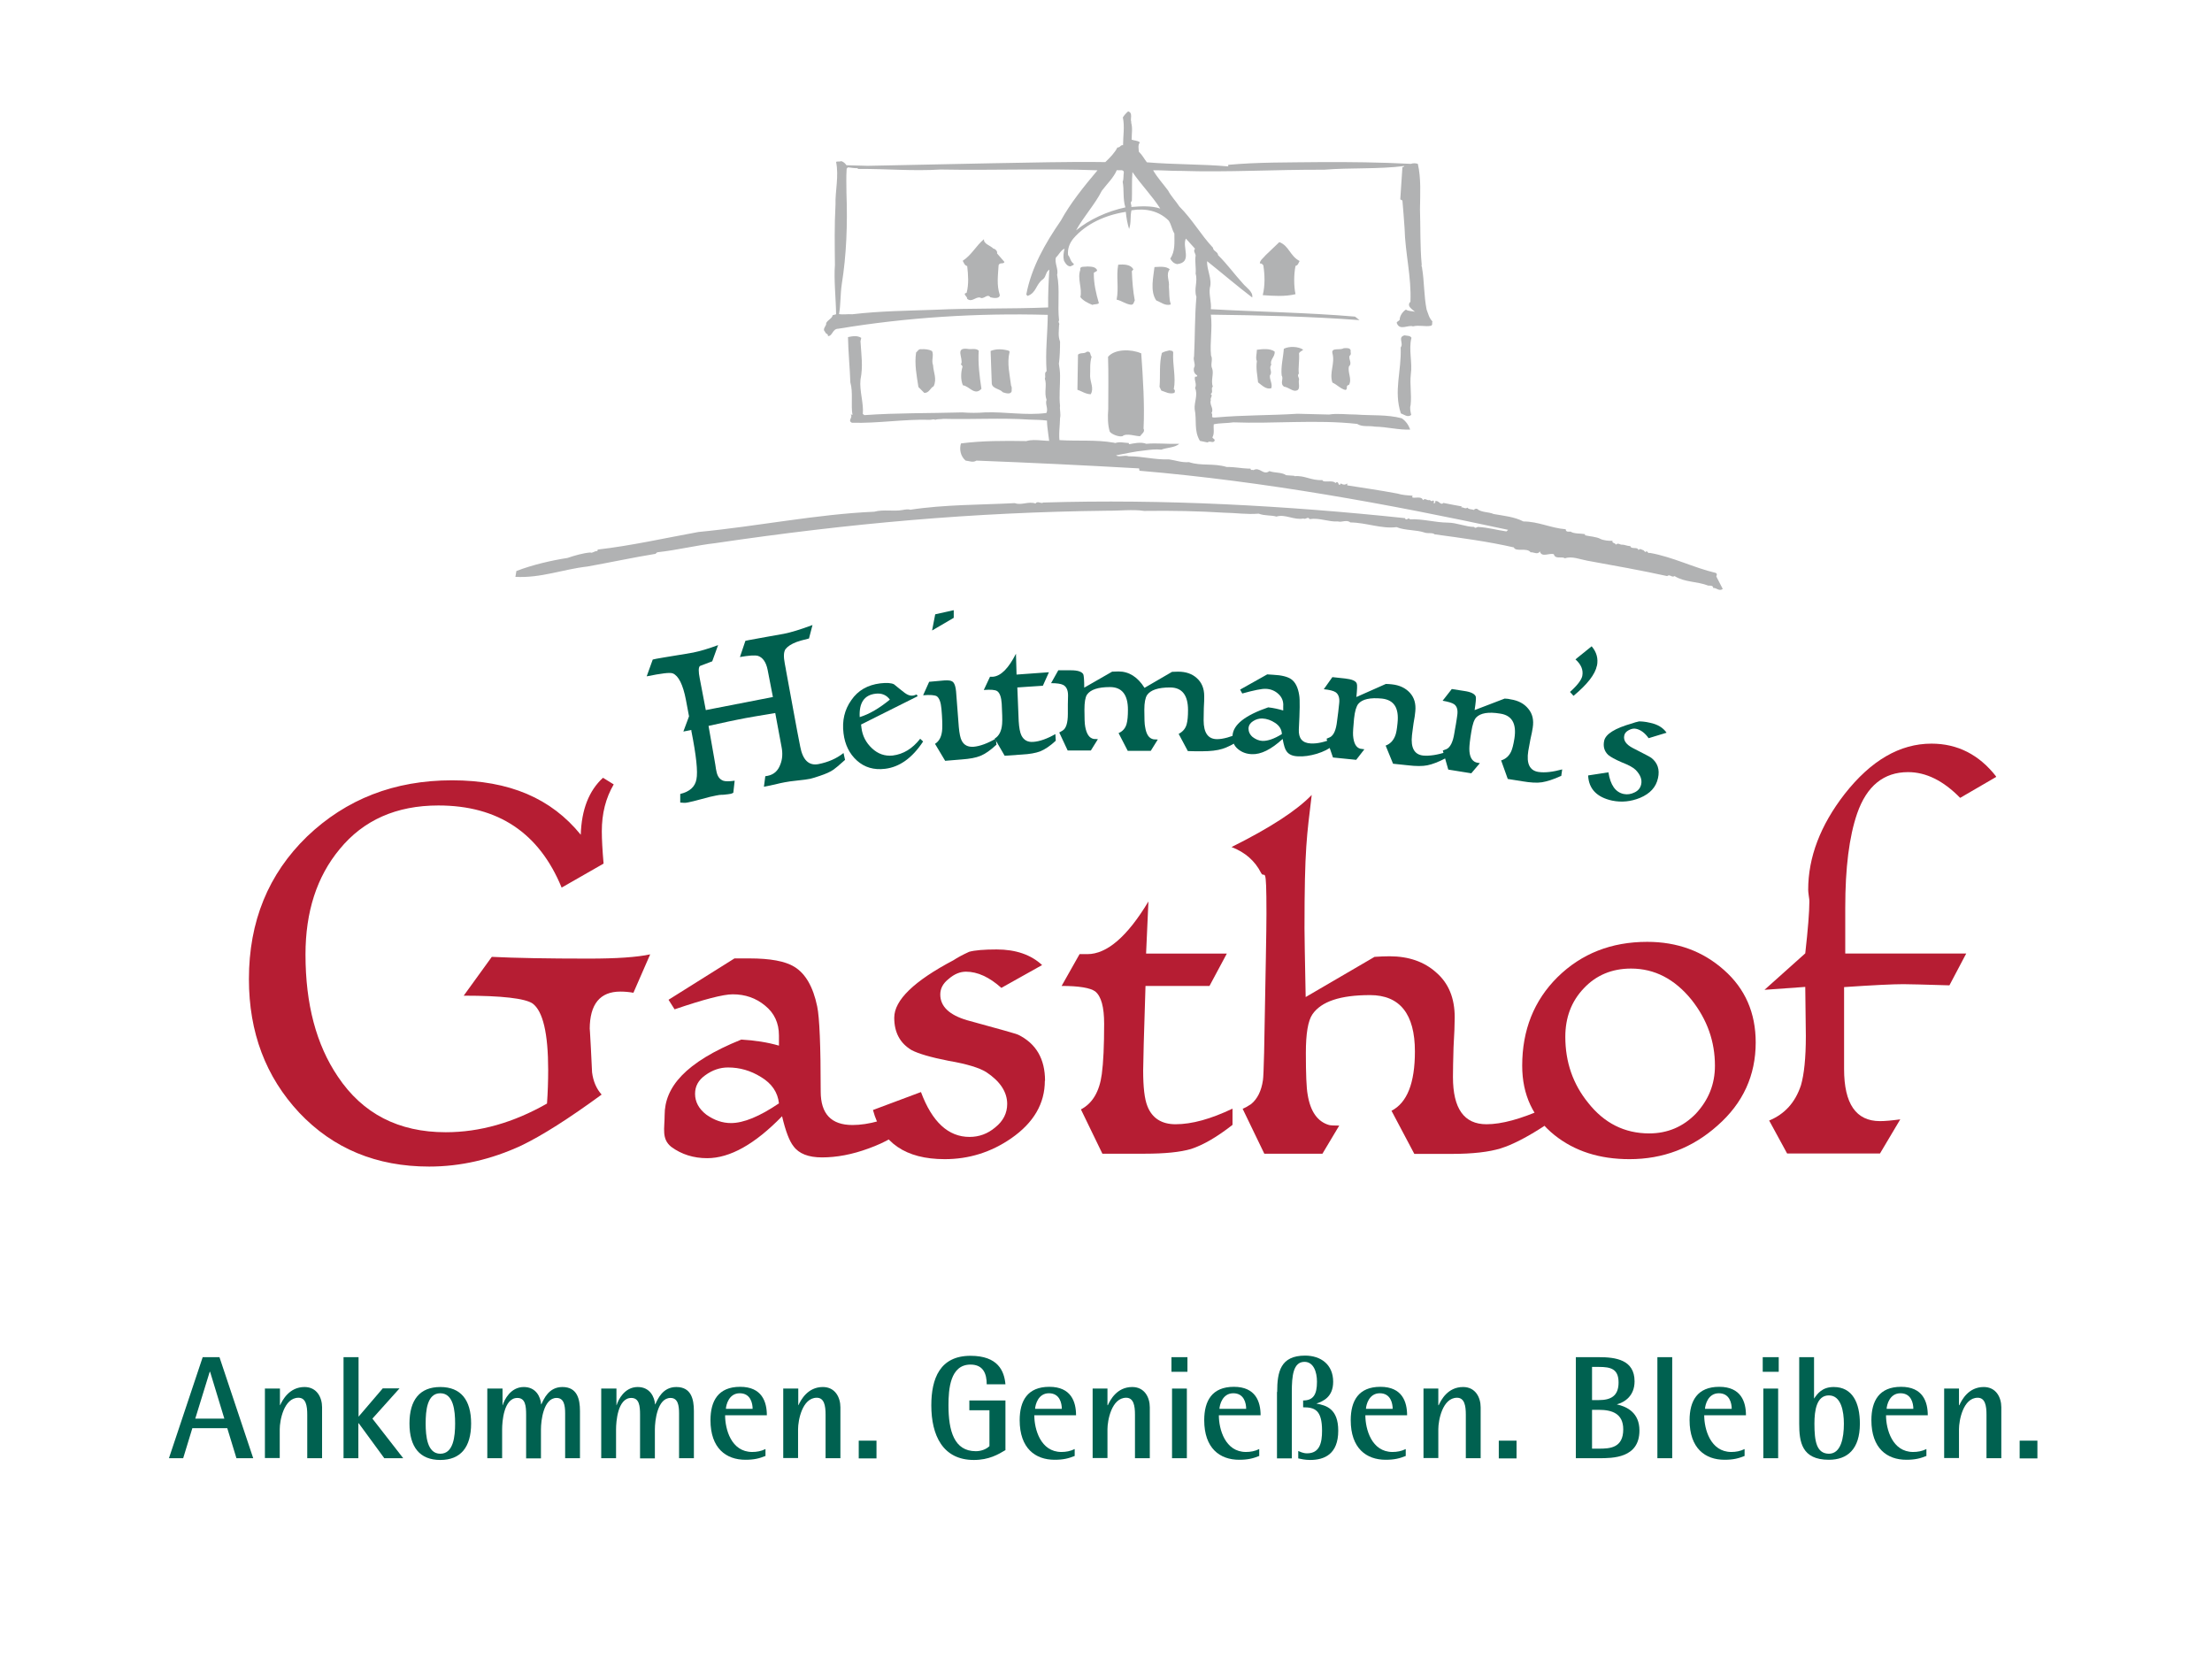 <?xml version="1.0" encoding="UTF-8"?><svg id="a" xmlns="http://www.w3.org/2000/svg" width="113.39" height="85.04" xmlns:xlink="http://www.w3.org/1999/xlink" viewBox="0 0 113.39 85.04"><defs><clipPath id="b"><rect x="12.76" y="5.7" width="89.56" height="54.67" style="fill:none;"/></clipPath></defs><path d="M10.39,69.57h.86l1.73,5.18h-.86l-.47-1.54h-1.79l-.47,1.54h-.73l1.73-5.18ZM10.02,72.72h1.48l-.73-2.4h-.02l-.74,2.4Z" style="fill:#006150;"/><path d="M13.59,71.18h.76v.85h.01c.12-.26.47-.93,1.25-.93.63,0,.9.53.9,1.04v2.61h-.76v-2.24c0-.45-.07-.86-.45-.86-.75,0-.96,1.17-.96,1.61v1.48h-.76v-3.57Z" style="fill:#006150;"/><path d="M17.62,69.57h.76v3.05l1.24-1.45h.86l-1.39,1.55,1.58,2.03h-.97l-1.31-1.79h-.02v1.79h-.76v-5.18Z" style="fill:#006150;"/><path d="M20.99,72.97c0-1.21.53-1.87,1.58-1.87s1.58.66,1.58,1.87-.53,1.87-1.58,1.87-1.58-.66-1.58-1.87ZM22.57,74.52c.68,0,.76-.9.76-1.55s-.08-1.55-.76-1.55-.75.9-.75,1.55.08,1.55.75,1.55Z" style="fill:#006150;"/><path d="M25,71.18h.76v.85h.01c.08-.27.4-.93,1.08-.93.63,0,.86.51.89.89h.01c.13-.28.38-.89,1.08-.89.76,0,.9.62.9,1.23v2.42h-.76v-2.3c0-.41-.06-.79-.44-.79-.67,0-.8,1.17-.8,1.61v1.49h-.76v-2.24c0-.45-.04-.86-.45-.86-.7,0-.78,1.23-.78,1.61v1.48h-.76v-3.57Z" style="fill:#006150;"/><path d="M30.84,71.18h.76v.85h.01c.08-.27.4-.93,1.08-.93.63,0,.86.51.89.89h.01c.13-.28.38-.89,1.08-.89.76,0,.9.62.9,1.23v2.42h-.76v-2.3c0-.41-.06-.79-.44-.79-.67,0-.8,1.17-.8,1.61v1.49h-.76v-2.24c0-.45-.04-.86-.45-.86-.7,0-.78,1.23-.78,1.61v1.48h-.76v-3.57Z" style="fill:#006150;"/><path d="M39.25,74.63c-.32.13-.59.2-1.04.2-.99,0-1.79-.59-1.79-2.03,0-.99.4-1.71,1.52-1.71s1.37.77,1.37,1.46h-2.14c0,.71.31,1.88,1.39,1.88.23,0,.46-.04.68-.15v.35ZM38.58,72.22c0-.28-.1-.8-.66-.8s-.7.6-.71.8h1.37Z" style="fill:#006150;"/><path d="M40.16,71.18h.76v.85h.01c.12-.26.47-.93,1.25-.93.63,0,.9.53.9,1.04v2.61h-.76v-2.24c0-.45-.07-.86-.45-.86-.75,0-.96,1.17-.96,1.61v1.48h-.76v-3.57Z" style="fill:#006150;"/><path d="M44.02,73.85h.91v.91h-.91v-.91Z" style="fill:#006150;"/><path d="M51.53,74.34c-.35.21-.83.5-1.61.5-1.59,0-2.18-1.26-2.18-2.8,0-1.37.44-2.54,2.01-2.54,1.41,0,1.73.78,1.79,1.46h-.96c0-.53-.17-1.01-.83-1.01-1.05,0-1.13,1.27-1.13,2.09,0,1.31.29,2.35,1.4,2.35.29,0,.55-.11.7-.26v-1.84h-1.03v-.5h1.85v2.55Z" style="fill:#006150;"/><path d="M55.1,74.63c-.32.13-.59.2-1.04.2-.99,0-1.79-.59-1.79-2.03,0-.99.4-1.71,1.52-1.71s1.37.77,1.37,1.46h-2.14c0,.71.32,1.88,1.39,1.88.23,0,.46-.04.68-.15v.35ZM54.43,72.22c0-.28-.1-.8-.66-.8s-.7.6-.71.8h1.37Z" style="fill:#006150;"/><path d="M56.01,71.18h.76v.85h.02c.12-.26.46-.93,1.25-.93.63,0,.9.53.9,1.04v2.61h-.76v-2.24c0-.45-.07-.86-.45-.86-.75,0-.96,1.17-.96,1.61v1.48h-.76v-3.57Z" style="fill:#006150;"/><path d="M60.05,69.57h.82v.75h-.82v-.75ZM60.08,71.18h.76v3.57h-.76v-3.57Z" style="fill:#006150;"/><path d="M64.56,74.63c-.32.13-.59.2-1.04.2-.99,0-1.79-.59-1.79-2.03,0-.99.4-1.71,1.52-1.71s1.37.77,1.37,1.46h-2.14c0,.71.32,1.88,1.39,1.88.23,0,.46-.04.68-.15v.35ZM63.88,72.22c0-.28-.1-.8-.66-.8s-.7.6-.71.8h1.37Z" style="fill:#006150;"/><path d="M65.47,71.35c0-1.03.17-1.86,1.43-1.86.81,0,1.44.46,1.44,1.34,0,.78-.51,1-.86,1.12h0c.5.09,1.12.26,1.12,1.39,0,1.21-.72,1.5-1.44,1.5-.27,0-.47-.05-.61-.08v-.38c.08.03.24.12.45.12.65,0,.77-.54.77-1.16,0-1.07-.38-1.2-.97-1.2v-.35c.52,0,.71-.3.71-.96,0-.53-.19-1.02-.64-1.02-.58,0-.65.72-.65,1.55v3.4h-.76v-3.4Z" style="fill:#006150;"/><path d="M72.07,74.63c-.32.13-.59.2-1.04.2-.99,0-1.79-.59-1.79-2.03,0-.99.4-1.71,1.52-1.71s1.37.77,1.37,1.46h-2.14c0,.71.32,1.88,1.39,1.88.23,0,.46-.04.68-.15v.35ZM71.39,72.22c0-.28-.1-.8-.66-.8s-.7.6-.71.8h1.37Z" style="fill:#006150;"/><path d="M72.97,71.18h.76v.85h.02c.12-.26.46-.93,1.25-.93.63,0,.9.53.9,1.04v2.61h-.76v-2.24c0-.45-.07-.86-.45-.86-.75,0-.96,1.17-.96,1.61v1.48h-.76v-3.57Z" style="fill:#006150;"/><path d="M76.83,73.85h.91v.91h-.91v-.91Z" style="fill:#006150;"/><path d="M80.78,69.57h1.18c.86,0,1.83.13,1.83,1.24,0,.74-.5,1.07-.91,1.18h0c.54.12,1.16.44,1.16,1.34,0,1.42-1.37,1.42-2.08,1.42h-1.18v-5.18ZM81.61,71.77h.35c.6,0,1.01-.2,1.01-.9s-.4-.8-1.01-.8h-.35v1.7ZM81.61,74.26h.35c.56,0,1.25-.03,1.25-.99,0-.82-.59-1-1.25-1h-.35v1.99Z" style="fill:#006150;"/><path d="M84.96,69.57h.76v5.18h-.76v-5.18Z" style="fill:#006150;"/><path d="M89.44,74.63c-.32.13-.59.2-1.04.2-.99,0-1.79-.59-1.79-2.03,0-.99.4-1.71,1.52-1.71s1.37.77,1.37,1.46h-2.14c0,.71.32,1.88,1.39,1.88.23,0,.46-.04.68-.15v.35ZM88.77,72.22c0-.28-.1-.8-.66-.8s-.7.6-.71.8h1.37Z" style="fill:#006150;"/><path d="M90.36,69.57h.82v.75h-.82v-.75ZM90.39,71.18h.76v3.57h-.76v-3.57Z" style="fill:#006150;"/><path d="M92.98,71.68h.02c.16-.23.4-.58,1-.58.96,0,1.34.81,1.34,1.88,0,1.32-.65,1.85-1.59,1.85-1.4,0-1.52-.93-1.52-1.85v-3.41h.76v2.1ZM93.75,74.52c.62,0,.77-.81.77-1.54,0-.63-.14-1.45-.77-1.45s-.74.77-.74,1.45c0,.91.11,1.53.74,1.54Z" style="fill:#006150;"/><path d="M98.76,74.63c-.32.13-.59.2-1.04.2-.99,0-1.79-.59-1.79-2.03,0-.99.4-1.71,1.52-1.71s1.37.77,1.37,1.46h-2.14c0,.71.32,1.88,1.39,1.88.23,0,.46-.04.68-.15v.35ZM98.08,72.22c0-.28-.1-.8-.66-.8s-.7.6-.71.8h1.37Z" style="fill:#006150;"/><path d="M99.66,71.18h.76v.85h.02c.12-.26.46-.93,1.25-.93.63,0,.9.53.9,1.04v2.61h-.76v-2.24c0-.45-.07-.86-.45-.86-.75,0-.96,1.17-.96,1.61v1.48h-.76v-3.57Z" style="fill:#006150;"/><path d="M103.53,73.85h.91v.91h-.91v-.91Z" style="fill:#006150;"/><g style="clip-path:url(#b);"><path d="M33.33,48.92l-.86,1.97c-.22-.04-.45-.06-.67-.06-1.04,0-1.57.64-1.57,1.93,0-.1.02.23.06.98.04.82.06,1.23.06,1.23.06.47.23.85.49,1.14-1.68,1.23-3.05,2.1-4.11,2.61-1.55.72-3.13,1.08-4.73,1.08-2.7,0-4.92-.92-6.66-2.76-1.72-1.84-2.58-4.12-2.58-6.85,0-2.95.99-5.38,2.98-7.31,2.01-1.92,4.48-2.88,7.43-2.88s5.09.93,6.6,2.79c.04-1.29.42-2.26,1.14-2.92l.55.34c-.41.7-.61,1.49-.61,2.4,0,.41.03.96.09,1.66l-2.15,1.23c-1.15-2.8-3.25-4.21-6.32-4.21-2.15,0-3.84.75-5.06,2.24-1.17,1.41-1.75,3.21-1.75,5.4,0,2.54.55,4.62,1.66,6.26,1.27,1.9,3.11,2.85,5.53,2.85,1.74,0,3.47-.49,5.19-1.47.04-.57.06-1.14.06-1.72,0-1.88-.27-3.02-.8-3.41-.39-.26-1.56-.4-3.53-.4l1.44-1.99c1.21.06,2.86.09,4.97.09,1.41,0,2.47-.07,3.16-.22" style="fill:#b61d33;"/><path d="M39.93,56.56c-.06-.57-.37-1.02-.92-1.35-.53-.33-1.09-.49-1.69-.49-.41,0-.8.13-1.17.4-.35.25-.52.56-.52.95,0,.41.19.77.58,1.07.41.29.83.43,1.26.43.65,0,1.47-.34,2.46-1.01M46.59,57.67c-.51.49-1.2.89-2.06,1.2-.84.31-1.64.46-2.39.46-.7,0-1.19-.19-1.47-.58-.2-.25-.4-.76-.58-1.53-1.39,1.43-2.67,2.15-3.84,2.15-.69,0-1.31-.19-1.84-.58-.51-.41-.34-.95-.34-1.63,0-1.41,1.03-2.7,3.93-3.87.7.04,1.34.14,1.93.31v-.52c0-.64-.24-1.15-.71-1.53-.47-.39-1.02-.58-1.66-.58-.49,0-1.48.26-2.98.77l-.31-.49,3.38-2.12h.77c1.06,0,1.83.14,2.3.43.57.35.96,1.02,1.17,2.03.12.57.18,2.03.18,4.36,0,1.15.54,1.72,1.63,1.72.82,0,1.78-.27,2.89-.8v.83Z" style="fill:#b61d33; fill-rule:evenodd;"/><path d="M53.56,55.4c0,1.17-.57,2.15-1.72,2.95-1.04.72-2.18,1.07-3.41,1.07-2.01,0-3.23-.84-3.68-2.52l2.46-.92c.57,1.53,1.4,2.3,2.49,2.3.49,0,.93-.16,1.32-.49.41-.33.61-.73.61-1.2,0-.61-.36-1.16-1.07-1.63-.35-.22-.99-.42-1.93-.58-.92-.18-1.56-.37-1.9-.55-.59-.35-.89-.9-.89-1.66,0-.9,1.01-1.88,3.04-2.95.18-.12.45-.27.8-.43.29-.08.76-.12,1.41-.12.98,0,1.76.27,2.33.8l-2.09,1.17c-.61-.55-1.22-.83-1.81-.83-.31,0-.6.12-.89.37-.29.23-.43.49-.43.8,0,.61.46,1.05,1.38,1.32,1.66.45,2.53.7,2.61.74.92.45,1.38,1.24,1.38,2.36" style="fill:#b61d33;"/><path d="M63.17,57.67c-.78.61-1.48,1.02-2.12,1.23-.55.16-1.34.24-2.36.24h-2.18l-1.1-2.27c.59-.31.95-.91,1.07-1.81.08-.59.12-1.45.12-2.58,0-.86-.15-1.41-.46-1.66-.25-.18-.82-.28-1.72-.28l.92-1.63h.4c1,0,2.05-.9,3.13-2.7l-.12,2.67h4.14l-.89,1.66h-3.28c-.08,2.48-.12,3.92-.12,4.33,0,.86.07,1.47.22,1.84.24.61.73.92,1.44.92.84,0,1.81-.27,2.92-.8v.83" style="fill:#b61d33;"/><path d="M79.19,57.7c-.9.59-1.66.98-2.27,1.17-.59.18-1.42.28-2.49.28h-1.93l-1.17-2.21c.8-.41,1.2-1.42,1.2-3.04,0-1.92-.77-2.89-2.3-2.89s-2.5.33-2.95.98c-.23.33-.34.99-.34,1.99,0,1.08.03,1.79.09,2.12.14.88.51,1.4,1.1,1.57.08.02.26.03.52.03l-.86,1.44h-2.98l-1.11-2.3c.1-.04.25-.12.43-.24.33-.27.53-.68.61-1.23.02-.12.04-.59.06-1.41.08-4.4.12-6.21.12-7.13,0-2.72-.09-1.72-.28-2.09-.31-.61-.81-1.05-1.51-1.32,1.97-.98,3.34-1.87,4.11-2.67-.25,2.11-.37,2.69-.37,6.85,0,.63.02,1.24.06,3.51l3.53-2.06c.29-.02.54-.03.77-.03.98,0,1.78.28,2.39.83.64.55.95,1.32.95,2.3,0,.35-.02.86-.06,1.53-.02.67-.03,1.19-.03,1.53,0,1.62.57,2.42,1.72,2.42.78,0,1.76-.27,2.95-.8v.86" style="fill:#b61d33;"/><path d="M87.91,54.63c0-1.25-.4-2.37-1.2-3.38-.86-1.06-1.89-1.6-3.1-1.6-.98,0-1.79.34-2.42,1.01-.64.67-.95,1.5-.95,2.49,0,1.29.39,2.42,1.17,3.38.82,1.04,1.86,1.57,3.13,1.57.94,0,1.74-.34,2.39-1.01.65-.7.98-1.51.98-2.46M90,53.43c0,1.7-.65,3.12-1.96,4.27-1.29,1.15-2.79,1.72-4.51,1.72-1.54,0-2.81-.41-3.84-1.23-1.1-.88-1.66-2.07-1.66-3.56,0-1.82.6-3.34,1.81-4.54,1.23-1.21,2.76-1.81,4.6-1.81,1.54,0,2.85.48,3.93,1.44,1.09.96,1.63,2.2,1.63,3.72" style="fill:#b61d33; fill-rule:evenodd;"/><path d="M102.32,39.83l-1.84,1.07c-.86-.88-1.75-1.32-2.67-1.32-1.25,0-2.12.71-2.61,2.12-.41,1.19-.61,2.79-.61,4.82v2.36h6.2l-.86,1.63c-1.31-.04-2.1-.06-2.36-.06-.55,0-1.56.05-3.04.15v4.2c0,1.78.61,2.67,1.84,2.67.25,0,.59-.03,1.04-.09l-1.04,1.75h-4.76l-.92-1.69c.8-.33,1.34-.93,1.63-1.81.16-.55.25-1.39.25-2.52,0-.27-.01-1.1-.03-2.52l-2.09.15,2.09-1.87c.14-1.25.21-2.13.21-2.64,0-.06,0-.16-.03-.31-.02-.14-.03-.25-.03-.31,0-1.66.62-3.3,1.87-4.91,1.35-1.72,2.83-2.58,4.45-2.58,1.33,0,2.44.56,3.32,1.69" style="fill:#b61d33;"/><path d="M43.31,38.96c-.3.27-.49.43-.58.49-.17.12-.4.22-.7.32-.22.08-.38.12-.49.15-.14.03-.36.06-.66.09-.29.03-.5.06-.65.09-.12.02-.3.06-.54.12-.24.05-.42.09-.53.11l.07-.54.12-.02c.31-.06.53-.25.65-.58.11-.27.13-.58.06-.92l-.32-1.72c-.83.14-1.45.24-1.88.33-.12.02-.63.13-1.54.33l.29,1.65c.01.07.03.19.06.35.02.15.04.27.06.35.05.24.16.39.34.46.11.04.31.04.59,0l-.07.62s-.08.04-.12.05c-.08.02-.21.03-.38.05-.17,0-.3.02-.38.04-.17.03-.42.09-.74.18-.33.09-.57.15-.74.18-.09.02-.21.02-.36,0v-.44c.49-.12.76-.37.83-.75.08-.39-.01-1.22-.26-2.48v-.05s-.41.08-.41.08l.29-.78-.16-.85c-.15-.78-.38-1.23-.67-1.35-.15-.06-.59,0-1.34.15l.31-.86.18-.04c.21-.04.53-.09.95-.16.42-.07.74-.12.95-.16.34-.07.76-.19,1.27-.38l-.3.83c-.21.08-.42.16-.63.24-.08.07-.08.29-.01.64l.31,1.62,3.44-.67-.27-1.39c-.08-.4-.25-.64-.5-.72-.16-.04-.46-.02-.92.06l.28-.83.19-.04c.2-.04.5-.09.88-.16.4-.07.69-.12.9-.16.36-.07.85-.22,1.47-.45l-.18.69c-.33.08-.54.14-.64.18-.26.1-.45.22-.56.36-.1.14-.11.39-.04.75,0,.03.02.08.03.16.01.07.03.13.03.17.08.43.2,1.09.36,1.96.16.87.28,1.52.37,1.96.13.69.44.99.93.9.51-.1.94-.29,1.29-.57l.08.36" style="fill:#005f4e;"/><path d="M45.62,35.87c-.17-.24-.42-.35-.74-.31-.58.07-.85.47-.81,1.2.49-.15,1-.45,1.55-.9M47.32,38.01c-.56.85-1.21,1.31-1.95,1.4-.57.07-1.05-.07-1.44-.42-.39-.35-.62-.82-.69-1.4-.08-.64.05-1.21.4-1.7.34-.5.84-.78,1.48-.86.34-.04.58-.02.71.05.18.15.37.3.55.44.15.11.28.15.39.14.06,0,.14-.03.22-.06l.05.09-2.9,1.45.02.17c.05.41.23.76.54,1.05.31.29.66.41,1.06.37.55-.07,1.01-.35,1.41-.86l.15.14Z" style="fill:#005f4e; fill-rule:evenodd;"/><path d="M51.06,38.19c-.29.27-.56.46-.81.56-.22.09-.53.15-.95.18l-.85.07-.52-.87c.23-.14.35-.4.37-.76.01-.25,0-.59-.04-1.03-.03-.34-.11-.56-.24-.65-.11-.06-.34-.08-.7-.05l.31-.69.77-.07c.24-.02.39.01.47.1.07.08.12.24.14.47.02.21.04.51.07.91.03.4.05.7.07.91.03.33.08.57.15.7.12.23.32.33.61.31.33-.03.71-.17,1.14-.42l.03.33M48.89,31.29v.38s-1.11.65-1.11.65l.16-.83.94-.21Z" style="fill:#005f4e; fill-rule:evenodd;"/><path d="M54.12,37.97c-.29.27-.56.45-.81.55-.22.08-.53.14-.94.16l-.87.06-.51-.88c.23-.14.35-.39.38-.75.02-.24,0-.58-.02-1.03-.02-.34-.1-.56-.23-.65-.1-.07-.33-.09-.69-.06l.32-.68h.16c.4-.04.79-.43,1.17-1.18l.03,1.07,1.66-.12-.31.69-1.31.09c.04.99.06,1.57.07,1.73.02.34.07.59.14.73.12.24.32.35.6.33.33-.02.72-.16,1.14-.4l.02.33" style="fill:#005f4e;"/><path d="M63.57,37.92c-.34.23-.65.39-.92.47-.26.08-.6.12-1.01.12h-.38c-.17,0-.3-.01-.37-.01l-.47-.88c.21-.11.35-.27.41-.49.05-.18.07-.42.07-.73,0-.77-.31-1.16-.92-1.16s-1,.13-1.18.39c-.09.14-.14.39-.14.75,0,.45.01.75.04.88.06.39.2.6.44.64.05,0,.12.01.21.01l-.36.58h-1.18l-.47-.91c.21-.09.35-.25.41-.47.05-.18.07-.42.07-.73,0-.77-.31-1.16-.92-1.16s-1,.13-1.18.39c-.09.14-.13.4-.13.77,0,.43.01.72.04.87.07.38.21.59.44.63.05,0,.12.01.21.01l-.36.58h-1.19l-.43-.92.17-.1c.18-.11.27-.39.27-.86v-.47c0-.21.01-.36.01-.47,0-.27-.08-.45-.25-.54-.12-.06-.32-.09-.62-.09l.37-.66h.65c.35,0,.55.07.63.2.03.07.05.3.05.69l1.43-.82c.12,0,.23-.01.33-.01.53,0,.98.28,1.33.84l1.41-.82c.12,0,.23-.01.31-.01.4,0,.72.11.96.33.25.22.38.53.38.92,0,.14,0,.34-.02.62,0,.27-.01.48-.01.62,0,.65.23.97.69.97.3,0,.7-.11,1.18-.32v.35" style="fill:#005f4e; fill-rule:evenodd;"/><path d="M65.71,37.62c-.01-.23-.13-.42-.34-.56-.21-.14-.43-.22-.67-.23-.16,0-.32.04-.47.14-.14.09-.22.21-.23.37,0,.16.06.31.21.44.16.12.32.19.5.2.26.01.6-.1,1-.35M68.35,38.2c-.21.19-.5.33-.85.44-.34.1-.67.15-.97.13-.28-.01-.47-.1-.58-.26-.08-.1-.14-.31-.2-.63-.59.54-1.11.8-1.58.78-.28-.01-.52-.1-.72-.27-.2-.17-.29-.4-.27-.67.03-.57.64-1.05,1.83-1.46.28.03.53.09.77.16v-.21c.02-.25-.06-.46-.24-.63-.18-.17-.4-.26-.65-.27-.2-.01-.6.07-1.21.24l-.11-.2,1.39-.78.31.02c.43.02.73.1.91.22.22.15.36.43.42.83.04.23.03.81-.02,1.75-.02.46.18.7.61.72.33.02.72-.07,1.17-.26l-.02.33Z" style="fill:#005f4e; fill-rule:evenodd;"/><path d="M74.12,38.86c-.38.2-.7.32-.95.37-.24.05-.58.05-1,0l-.76-.08-.38-.93c.22-.08.38-.24.48-.48.06-.13.1-.36.13-.68.08-.77-.18-1.18-.8-1.25-.6-.06-1.01.03-1.21.27-.1.12-.18.37-.22.76-.04.42-.06.71-.05.86.03.39.15.62.37.68.05.01.12.02.21.03l-.42.54-1.19-.12-.33-.96s.1-.05.18-.08c.19-.1.31-.37.36-.83.01-.11.03-.26.06-.46.02-.2.04-.36.05-.46.03-.27-.04-.46-.19-.56-.11-.07-.31-.12-.6-.15l.44-.62.65.07c.35.04.55.12.6.26.03.07.02.3-.02.69l1.51-.67c.11,0,.22.01.31.02.39.04.7.19.92.43.23.25.32.57.28.96-.01.14-.04.34-.09.61-.04.27-.06.47-.08.61-.07.64.12.99.57,1.04.33.03.74-.03,1.21-.19l-.04.34" style="fill:#005f4e;"/><path d="M80.01,39.78c-.39.18-.72.28-.97.32-.25.04-.58.02-1-.05l-.75-.12-.34-.95c.23-.07.4-.22.51-.45.06-.13.12-.35.17-.67.12-.76-.12-1.19-.73-1.28-.6-.1-1.01-.03-1.23.2-.11.12-.19.36-.25.74-.07.42-.1.71-.1.86,0,.39.12.62.34.7.05.01.11.03.2.04l-.44.52-1.18-.19-.28-.98s.11-.04.19-.07c.19-.09.33-.36.4-.81.02-.1.04-.26.08-.46.03-.2.06-.36.07-.46.04-.27-.01-.46-.16-.57-.1-.07-.3-.13-.59-.18l.47-.6.64.1c.35.05.54.15.59.29.02.07,0,.3-.06.69l1.54-.59c.12,0,.22.02.31.04.39.06.69.22.9.48.22.26.29.58.23.97-.02.14-.06.34-.12.6-.05.27-.09.47-.11.6-.1.64.07,1,.52,1.07.33.05.74,0,1.22-.13l-.05.34" style="fill:#005f4e;"/><path d="M81.86,34.12c-.09.45-.49.96-1.2,1.55l-.18-.2c.38-.34.59-.62.63-.82.06-.31-.06-.59-.35-.85l.83-.67c.25.29.35.63.27,1.01" style="fill:#005f4e;"/><path d="M84.99,39.89c-.1.46-.4.79-.92,1.01-.47.19-.94.24-1.43.14-.78-.17-1.2-.6-1.23-1.29l1.04-.16c.1.65.36,1.02.78,1.11.19.04.38.01.56-.08.19-.09.3-.23.34-.42.05-.24-.04-.48-.28-.73-.12-.12-.35-.25-.71-.39-.35-.15-.58-.28-.7-.38-.2-.19-.27-.43-.21-.72.07-.35.55-.65,1.44-.9.08-.03.2-.07.35-.1.12,0,.31.01.56.07.39.08.67.25.85.51l-.92.28c-.19-.27-.41-.43-.64-.48-.12-.03-.25,0-.38.07-.13.07-.21.16-.23.28-.05.24.09.45.43.63.61.31.93.48.96.51.32.25.44.6.34,1.04" style="fill:#005f4e;"/><polygon points="22.45 66.86 21.87 67.32 21.6 66.81 22.18 66.37 22.45 66.86" style="fill:#005f4e;"/><polygon points="23.75 66.86 23.17 67.32 22.9 66.81 23.47 66.37 23.75 66.86" style="fill:#005f4e;"/><polygon points="25.04 66.86 24.46 67.32 24.19 66.81 24.77 66.37 25.04 66.86" style="fill:#005f4e;"/><path d="M30.8,64.88c-.05.06-.1.14-.17.24-.26.39-.45.71-.56.96-.14.32-.25.68-.31,1.07l-.43.19c-.27-.77-.52-1.36-.74-1.79-.33.47-.53,1-.61,1.6l-.44.19c-.12-.46-.31-.97-.58-1.53-.17-.36-.36-.54-.57-.54-.05,0-.1,0-.15,0l.19-.36c.07,0,.14,0,.19,0,.25,0,.45.09.6.26.1.11.21.31.33.59.04.08.12.3.26.65.15-.33.35-.68.59-1.05-.07-.09-.18-.13-.33-.11l.13-.36c.07,0,.13,0,.18,0,.22,0,.42.1.59.29.13.15.32.56.58,1.24.16-.42.5-.98,1.02-1.69l.2.14" style="fill:#005f4e;"/><path d="M33.25,66.23c0-.28-.09-.54-.27-.77-.2-.24-.43-.36-.7-.36-.22,0-.41.08-.55.23-.14.15-.22.34-.22.57,0,.29.09.55.26.77.19.24.42.36.71.36.21,0,.4-.08.54-.23.15-.16.22-.34.22-.56M33.73,65.95c0,.39-.15.71-.45.97-.29.26-.64.39-1.03.39-.35,0-.64-.09-.87-.28-.25-.2-.38-.47-.38-.81,0-.41.14-.76.41-1.03.28-.27.63-.41,1.04-.41.35,0,.65.11.89.33.25.22.37.5.37.84" style="fill:#005f4e; fill-rule:evenodd;"/><path d="M37.73,66.92c-.2.14-.38.22-.52.26-.14.04-.32.06-.57.06h-.44l-.26-.5c.18-.09.27-.32.27-.69,0-.44-.17-.66-.52-.66s-.57.07-.67.22c-.05.07-.08.23-.08.45,0,.25,0,.41.02.48.03.2.12.32.25.36.02,0,.06,0,.12,0l-.19.33h-.68l-.25-.52s.06-.03.1-.06c.08-.06.12-.15.14-.28,0-.03,0-.14.01-.32.02-1,.03-1.6.03-1.81,0-.62-.02-.97-.06-1.05-.07-.14-.18-.24-.34-.3.45-.22.76-.43.93-.61-.06.48-.08,1.19-.08,2.13,0,.14,0,.47.01.99l.8-.47c.06,0,.12,0,.17,0,.22,0,.4.06.54.19.14.12.22.3.22.52,0,.08,0,.19-.01.35,0,.15,0,.27,0,.35,0,.37.13.55.39.55.18,0,.4-.06.67-.18v.19" style="fill:#005f4e; fill-rule:evenodd;"/><path d="M39.44,66.73v.19c-.19.14-.36.24-.51.29-.12.03-.32.05-.58.05h-.43l-.27-.5c.12-.05.2-.14.24-.29.05-.15.07-.38.07-.68v-.82c0-.36,0-.63,0-.82,0-.32,0-.53-.01-.64-.03-.31-.16-.51-.39-.6.44-.22.75-.42.93-.61-.05.41-.07,1.21-.08,2.38,0,.14,0,.4-.01.77,0,.33,0,.59,0,.78,0,.44.13.66.4.66.18,0,.4-.06.67-.18" style="fill:#005f4e; fill-rule:evenodd;"/><path d="M41.96,62.87l-.42.24c-.2-.2-.4-.3-.61-.3-.28,0-.48.16-.59.48-.09.27-.14.63-.14,1.09v.54h1.41l-.19.37c-.3,0-.48-.01-.54-.01-.12,0-.35.01-.69.03v.95c0,.4.14.61.42.61.06,0,.13,0,.24-.02l-.24.4h-1.08l-.21-.38c.18-.07.3-.21.37-.41.04-.12.06-.32.06-.57,0-.06,0-.25,0-.57l-.47.03.47-.43c.03-.28.05-.48.05-.6,0-.01,0-.04,0-.07,0-.03,0-.06,0-.07,0-.38.14-.75.42-1.12.31-.39.64-.58,1.01-.58.3,0,.55.13.75.38" style="fill:#005f4e;"/><path d="M45.22,66.92c-.19.14-.35.23-.48.27-.13.04-.31.06-.54.06h-.49l-.17-.37c-.29.16-.47.26-.54.29-.15.06-.35.08-.61.08h-.43l-.25-.52c.13-.07.22-.21.24-.41.02-.13.03-.33.03-.58,0-.2-.03-.32-.1-.37-.07-.05-.2-.08-.4-.08l.21-.38h.44c.15,0,.24.04.28.11.02.05.03.16.03.31,0,.11,0,.27,0,.48,0,.21,0,.37,0,.48,0,.19.02.32.05.4.06.13.17.2.33.2.13,0,.28-.03.45-.09.19-.07.32-.15.38-.25.06-.1.1-.34.1-.73,0-.24-.03-.39-.08-.45-.05-.06-.19-.1-.41-.1l.21-.38h.44c.14,0,.24.04.28.11.02.05.03.16.03.31,0,.11,0,.27,0,.48,0,.21,0,.37,0,.48,0,.19.02.32.05.4.06.13.17.2.33.2.17,0,.39-.06.66-.18v.19M42.87,62.91l-.02.22-.65.31.13-.47.54-.07ZM43.93,62.91l-.02.22-.65.31.13-.47.54-.07Z" style="fill:#005f4e; fill-rule:evenodd;"/><path d="M48.58,66.92c-.2.14-.38.22-.52.26-.14.04-.32.06-.57.06h-.44l-.26-.5c.18-.09.27-.32.27-.69,0-.44-.17-.66-.52-.66s-.57.07-.67.22c-.05.07-.08.23-.08.45,0,.25,0,.41.02.48.03.2.12.32.25.36.02,0,.06,0,.12,0l-.19.33h-.68l-.25-.52s.06-.03.1-.06c.08-.06.12-.15.14-.28,0-.03,0-.14.01-.32.02-1,.03-1.6.03-1.81,0-.62-.02-.97-.06-1.05-.07-.14-.18-.24-.34-.3.45-.22.76-.43.93-.61-.06.48-.08,1.19-.08,2.13,0,.14,0,.47.01.99l.8-.47c.06,0,.12,0,.17,0,.22,0,.4.06.54.19.14.12.22.3.22.52,0,.08,0,.19-.01.35,0,.15,0,.27,0,.35,0,.37.13.55.39.55.18,0,.4-.06.67-.18v.19" style="fill:#005f4e; fill-rule:evenodd;"/><path d="M50.3,66.73v.19c-.19.14-.36.24-.51.29-.12.03-.32.05-.58.05h-.43l-.27-.5c.12-.05.19-.14.24-.29.05-.15.07-.38.07-.68v-.82c0-.36,0-.63,0-.82,0-.32,0-.53-.01-.64-.03-.31-.16-.51-.39-.6.44-.22.75-.42.93-.61-.05.41-.07,1.21-.08,2.38,0,.14,0,.4-.01.77,0,.33,0,.59,0,.78,0,.44.13.66.4.66.18,0,.4-.06.67-.18" style="fill:#005f4e; fill-rule:evenodd;"/><path d="M51.63,65.31c-.08-.15-.21-.22-.4-.22-.33,0-.51.21-.54.62.28-.05.6-.18.93-.4M52.44,66.64c-.37.44-.77.66-1.19.66-.32,0-.59-.11-.78-.33-.19-.22-.29-.5-.29-.84,0-.37.11-.68.34-.93.23-.26.53-.38.89-.38.19,0,.33.03.4.08.09.1.19.19.28.28.08.07.15.11.21.11.04,0,.08,0,.12-.02l.02.06-1.73.61v.1c0,.23.08.44.23.63.15.18.34.28.57.28.31,0,.59-.13.85-.38l.08.09Z" style="fill:#005f4e; fill-rule:evenodd;"/><path d="M56.34,66.92c-.2.14-.38.22-.52.26-.14.04-.32.06-.57.06h-.43l-.27-.5c.12-.06.2-.16.24-.3.02-.08.03-.21.03-.39,0-.44-.17-.66-.52-.66s-.57.07-.67.22c-.05.07-.08.22-.08.44,0,.24,0,.4.02.49.04.22.12.34.25.36.03,0,.07,0,.12,0l-.2.33h-.68l-.24-.52s.06-.03.1-.06c.1-.07.15-.23.15-.49,0-.06,0-.15,0-.26v-.26c0-.15-.05-.26-.14-.31-.06-.03-.18-.05-.35-.05l.21-.38h.37c.2,0,.32.04.35.11.02.04.03.17.03.39l.81-.47c.06,0,.12,0,.17,0,.22,0,.4.06.54.19.14.12.22.3.22.52,0,.08,0,.19-.01.35,0,.15,0,.27,0,.35,0,.37.13.55.38.55.19,0,.41-.06.67-.18v.19" style="fill:#005f4e; fill-rule:evenodd;"/><path d="M61.83,66.92c-.19.14-.35.23-.48.27-.13.04-.31.06-.55.06h-.49l-.17-.37c-.29.16-.47.26-.54.29-.15.06-.35.08-.61.08h-.43l-.25-.52c.14-.07.22-.21.24-.41.02-.13.03-.33.03-.58,0-.2-.03-.32-.1-.37-.06-.05-.2-.08-.4-.08l.21-.38h.44c.14,0,.24.04.28.11.02.05.03.16.03.31,0,.11,0,.27,0,.48,0,.21,0,.37,0,.47,0,.19.02.33.05.41.06.13.16.2.33.2.13,0,.28-.03.44-.09.19-.07.32-.15.38-.25.07-.1.1-.34.1-.72,0-.24-.03-.39-.08-.45-.05-.06-.19-.1-.41-.1l.21-.38h.44c.14,0,.24.04.28.11.02.05.03.16.03.31,0,.11,0,.27,0,.48,0,.21,0,.37,0,.47,0,.19.02.33.05.41.06.13.17.2.33.2.17,0,.39-.06.66-.18v.19" style="fill:#005f4e; fill-rule:evenodd;"/><path d="M65.22,66.92c-.2.14-.38.22-.51.26-.14.04-.32.06-.57.06h-.43l-.27-.5c.12-.06.2-.16.24-.3.02-.08.03-.21.03-.39,0-.44-.17-.66-.52-.66s-.57.07-.67.22c-.05.07-.08.22-.08.44,0,.24,0,.4.02.49.04.22.12.34.25.36.03,0,.07,0,.12,0l-.2.33h-.68l-.24-.52s.06-.03.1-.06c.1-.07.15-.23.15-.49,0-.06,0-.15,0-.26v-.26c0-.15-.05-.26-.14-.31-.06-.03-.18-.05-.35-.05l.21-.38h.37c.2,0,.32.04.36.11.02.04.03.17.03.39l.81-.47c.07,0,.12,0,.17,0,.22,0,.4.06.54.19.14.12.22.3.22.52,0,.08,0,.19-.01.35,0,.15,0,.27,0,.35,0,.37.13.55.38.55.19,0,.42-.06.67-.18v.19" style="fill:#005f4e; fill-rule:evenodd;"/><path d="M66.99,66.92c-.18.14-.34.23-.48.28-.13.04-.31.06-.54.06h-.5l-.25-.52c.13-.07.22-.21.24-.41.02-.13.03-.33.03-.58,0-.19-.04-.32-.1-.38-.06-.04-.19-.06-.39-.06l.21-.37h.09c.23,0,.46-.2.71-.61l-.03.61h.94l-.2.38h-.75c-.02.56-.03.89-.03.98,0,.2.02.33.05.42.06.14.17.21.33.21.19,0,.41-.06.66-.18v.19" style="fill:#005f4e; fill-rule:evenodd;"/><path d="M68.58,65.31c-.08-.15-.21-.22-.4-.22-.33,0-.51.21-.54.62.28-.05.59-.18.93-.4M69.38,66.64c-.37.44-.77.66-1.19.66-.33,0-.59-.11-.78-.33-.19-.22-.29-.5-.29-.84,0-.37.11-.68.34-.93.23-.26.53-.38.89-.38.19,0,.33.03.4.08.09.1.19.19.28.28.07.07.14.11.21.11.04,0,.08,0,.13-.02l.02.06-1.73.61v.1c0,.23.08.44.23.63.15.18.35.28.57.28.31,0,.6-.13.85-.38l.08.09Z" style="fill:#005f4e; fill-rule:evenodd;"/><path d="M71.95,65.21l-.43.24c-.12-.13-.24-.19-.38-.19-.16,0-.3.04-.43.11-.15.08-.22.2-.22.35v.74c0,.11.04.21.11.3.07.09.17.13.28.13.16,0,.37-.06.64-.18v.2c-.3.22-.6.33-.89.33h-.61l-.24-.52c.16-.1.24-.25.24-.43v-.43c0-.25-.02-.4-.06-.46-.05-.07-.19-.11-.42-.11l.21-.36h.35c.17,0,.28.02.31.06.04.04.06.14.07.32l.66-.38h.23c.23,0,.42.09.57.28" style="fill:#005f4e; fill-rule:evenodd;"/><path d="M78.3,66.37c-.25.31-.42.5-.49.57-.22.21-.43.32-.63.32-.26,0-.65,0-1.17,0-.52,0-.9,0-1.16,0-.19,0-.36.01-.52.05l.05-.28c.25-.06.41-.13.48-.21.07-.08.11-.25.12-.5l.04-1.07-.3.02.31-.45c0-.06,0-.15,0-.28,0-.13,0-.22,0-.29,0-.11-.01-.24-.03-.38-.03-.21-.09-.34-.17-.38-.06-.03-.2-.05-.43-.05s-.38.01-.47.04l.31-.49c1.15,0,1.98-.02,2.49-.05l.33-.02.09.14-.03.22-.17.3-.12.1-.14-.05c.08-.05.13-.12.13-.19s-.03-.13-.08-.17c-.36,0-.74.03-1.13.07-.07.06-.1.21-.1.43v.87h1.43l.2.4c-.1.18-.23.35-.38.52l-.08-.06c.04-.08.06-.13.06-.16,0-.17-.04-.26-.13-.26-.11,0-.47.02-1.09.07-.03.84-.04,1.23-.04,1.16,0,.24.02.39.07.46.06.09.2.14.42.16.2.02.62.02,1.26.02.13,0,.25-.03.36-.1.19-.12.39-.31.59-.56l.1.09" style="fill:#005f4e;"/><path d="M80.2,66.92c-.18.14-.34.23-.49.28-.13.04-.31.06-.54.06h-.48l-.25-.52c.14-.07.22-.21.24-.41.02-.14.03-.33.03-.58,0-.19-.03-.32-.1-.38-.06-.04-.19-.06-.39-.06l.21-.38h.44c.14,0,.22.03.26.08.04.05.06.14.06.27,0,.12,0,.29,0,.52,0,.23,0,.4,0,.52,0,.19.02.32.05.4.05.13.16.2.33.2.19,0,.41-.06.66-.18v.19M79.32,62.91l-.02.22-.66.31.13-.46.54-.07Z" style="fill:#005f4e; fill-rule:evenodd;"/><path d="M82.34,66.64c-.37.44-.77.66-1.19.66-.32,0-.58-.11-.78-.33-.2-.22-.29-.5-.29-.84,0-.37.11-.68.34-.93.23-.26.52-.38.89-.38.28,0,.54.14.78.4l-.34.26c-.23-.26-.43-.39-.61-.39-.19,0-.33.09-.43.25-.08.14-.12.31-.12.51,0,.27.07.5.21.72.16.25.37.37.62.37.31,0,.6-.13.85-.38l.08.09" style="fill:#005f4e;"/><path d="M86.05,66.92c-.2.14-.38.22-.51.26-.14.04-.32.06-.57.06h-.44l-.26-.5c.18-.09.27-.32.27-.69,0-.44-.17-.66-.52-.66s-.57.07-.67.22c-.05.07-.08.23-.08.45,0,.25,0,.41.02.48.03.2.12.32.25.36.02,0,.06,0,.12,0l-.2.33h-.68l-.25-.52s.06-.03.1-.06c.07-.06.12-.15.14-.28,0-.03,0-.14.01-.32.02-1,.03-1.6.03-1.81,0-.62-.02-.97-.06-1.05-.07-.14-.18-.24-.34-.3.45-.22.76-.43.93-.61-.06.48-.08,1.19-.08,2.13,0,.14,0,.47.01.99l.8-.47c.06,0,.12,0,.17,0,.22,0,.4.06.54.19.14.12.21.3.21.52,0,.08,0,.19-.01.35,0,.15,0,.27,0,.35,0,.37.13.55.39.55.18,0,.4-.06.67-.18v.19" style="fill:#005f4e; fill-rule:evenodd;"/><path d="M87.38,65.31c-.08-.15-.21-.22-.4-.22-.33,0-.51.21-.54.62.28-.05.59-.18.93-.4M88.19,66.64c-.37.44-.77.66-1.19.66-.32,0-.58-.11-.78-.33-.19-.22-.29-.5-.29-.84,0-.37.11-.68.34-.93.23-.26.53-.38.89-.38.2,0,.33.03.4.08.09.1.19.19.28.28.07.07.14.11.21.11.04,0,.08,0,.12-.02l.02.06-1.73.61v.1c0,.23.08.44.23.63.15.18.34.28.57.28.31,0,.6-.13.85-.38l.08.09Z" style="fill:#005f4e; fill-rule:evenodd;"/><path d="M92.1,66.92c-.2.14-.38.22-.52.26-.14.04-.32.06-.57.06h-.43l-.27-.5c.12-.06.2-.16.25-.3.02-.08.03-.21.03-.39,0-.44-.17-.66-.52-.66s-.57.07-.67.22c-.05.07-.08.22-.08.44,0,.24,0,.4.02.49.04.22.12.34.25.36.03,0,.07,0,.12,0l-.2.33h-.68l-.24-.52s.06-.03.1-.06c.1-.07.15-.23.15-.49,0-.06,0-.15,0-.26v-.26c0-.15-.05-.26-.14-.31-.07-.03-.18-.05-.35-.05l.21-.38h.37c.2,0,.32.04.36.11.02.04.03.17.03.39l.81-.47c.07,0,.12,0,.18,0,.22,0,.4.06.54.19.14.12.22.3.22.52,0,.08,0,.19-.01.35,0,.15,0,.27,0,.35,0,.37.13.55.38.55.19,0,.41-.06.67-.18v.19" style="fill:#005f4e; fill-rule:evenodd;"/><path d="M57.17,22.71c.24-.08.44-.01.7,0-.02.02,0,.04.02.06.21-.04.6-.13.87-.02.55-.05,1.06.02,1.69,0-.22.2-.64.19-.92.3-.28-.03-.55,0-.85.04-.53.05-.96.16-1.47.25.15.12.42-.03.65.05.74,0,1.29.18,2.07.16.32.04.63.17,1.02.14.63.21,1.23.04,1.94.25.4-.01.74.07,1.08.08h.13c.02.12.1.04.15.08.34-.19.5.29.82.05.27.1.64.05.86.21l.42.03v.02c.55-.05.84.23,1.44.2,0,.04.04.04.06.06.17.04.49-.05.61.09.19-.18.12.26.28.02.1.08.23.08.32,0v.1c.82.13,1.67.25,2.57.42.27.08.49.09.78.11l-.02.08c.1.08.49-.09.55.15.13-.14.19.04.36-.01.04.06.1.08.17.02.02.02.08.08,0,.12.02.02.06.02.08.02.04-.02.02-.06.02-.1.19-.06.27.24.42.09.36.07.65.13.95.18-.02.02-.04.02-.02.06.04-.06.19.1.3,0,.06.1.25.08.34.12.02-.06.09-.06.15-.06.23.2.59.15.86.27.51.09,1.06.14,1.52.38.76,0,1.41.34,2.17.4,0,.16.17.12.25.12.17.12.53.09.74.13v.06c.25.06.59.07.8.19.11.06.44.11.61.09-.04.14.12.08.17.2.13-.12.21.02.34,0,.11,0,.21.06.36.07h.06s-.02.02-.02.02c.08.16.38,0,.42.19.09-.12.17,0,.25,0l.1.1c.13-.12.11.1.23.04,1.22.22,2.21.75,3.39,1.03.08.06.04.1.02.18l.33.64c-.19.14-.32-.07-.49-.05,0-.14-.17-.12-.25-.12-.59-.23-1.2-.16-1.73-.49-.15.1-.23-.12-.38,0-1.27-.28-2.77-.55-4.1-.79-.34-.06-.8-.25-1.14-.12-.17-.12-.49.07-.57-.21-.23-.08-.62.19-.72-.15-.09.2-.32.03-.47.05-.19-.26-.76,0-.86-.25-1.31-.3-2.66-.48-4.06-.67-.1-.1-.36-.03-.51-.09-.44-.15-1.01-.1-1.44-.28-.78.1-1.54-.23-2.37-.24-.19-.16-.45.01-.63-.05-.49.03-.95-.2-1.46-.12-.08-.16-.19.04-.32-.03-.49.09-.93-.24-1.38-.1-.27-.08-.59-.03-.91-.15-.62.05-1.14-.04-1.78-.05-1.29-.08-2.63-.11-4.09-.09-.57-.09-1.31,0-1.93-.01-6.88.08-13.19.65-20.04,1.66-1.04.12-1.91.35-2.99.47l-.09.08c-1.11.18-2.42.46-3.49.65-1.25.14-2.38.6-3.69.53l.05-.3c.83-.32,1.79-.54,2.62-.67.38-.13.81-.25,1.17-.28.1.06.24-.1.36-.07l.02-.08c1.68-.19,3.51-.6,5.16-.9,3.1-.3,6.05-.91,9.02-1.04.47-.13.98,0,1.46-.09.11-.02.28-.05.38-.01,1.74-.27,3.65-.25,5.36-.34.34.13.7-.11,1.06.02.11-.16.27.03.4-.05,6.15-.19,12.49.16,18.54.8.06.18.19-.08.25.06.68-.03,1.25.16,1.95.17.44,0,.93.22,1.35.22.04.1.15,0,.19,0,.53.03.97.16,1.46.23l.09-.08c-6.12-1.32-12.5-2.49-18.9-3.03l-.02-.12c-2.98-.17-5.52-.29-8.34-.4-.17.12-.4.01-.55,0-.27-.22-.33-.6-.24-.88,1.06-.14,2.23-.14,3.35-.12.47-.15,1.12.08,1.69-.05.99.06,1.86-.03,2.79.13" style="fill:#b1b2b3;"/><path d="M57.98,6.27c.09.29.03.58.03.89.12.05.32.04.42.14-.11.15-.06.31-.05.48.18.17.27.36.41.54,1.41.12,2.83.09,4.17.21v-.08c1.51-.14,3.11-.12,4.7-.14,1.5-.01,3.13.01,4.66.09.12-.04.24-.04.36,0,.17.74.12,1.51.11,2.33.03.91,0,1.92.09,2.85-.04.04.03.12.02.18.11.64.09,1.41.23,2.11.09.23.12.42.3.61-.04.07.03.18-.08.22-.29.06-.6-.05-.92.03-.24-.09-.67.23-.82-.15-.06-.08.11-.12.14-.19,0-.21.17-.43.32-.52.14.1.33.06.47.12-.08-.08-.24-.17-.3-.3-.03-.07-.01-.18.06-.21.06-1.28-.27-2.5-.3-3.79-.04-.49-.06-.91-.11-1.41l-.11-.06c.03-.58.08-1.09.11-1.65.03-.01.09-.01.09-.06-1.32.17-2.77.08-4.1.19-2.54-.01-4.97.14-7.36.06-.45.01-.95-.04-1.41-.03.23.39.51.69.77,1.04.15.29.39.53.58.82.67.67,1.09,1.44,1.72,2.11,0,.17.26.21.26.38.48.47.82.96,1.27,1.45.18.22.54.43.48.72-.8-.61-1.51-1.22-2.31-1.86-.03.44.27.91.14,1.36-.06.35.09.75.05,1.1,2.49.14,4.93.17,7.39.38l.23.18c-2.53-.19-5.16-.25-7.62-.28.09.71-.06,1.45.01,2.1.11.19-.05.47.06.67.09.26-.08.61.03.92-.12.09.05.28-.11.38.14.08-.05.21.01.31-.09.25.18.43.03.67.06.03.03.08.04.12-.04.13.09.1.18.1,1.47-.13,2.78-.1,4.19-.19l1.62.04c.41-.07.91,0,1.39,0,.77.06,1.57-.01,2.33.19.21.13.36.36.44.58-.57.03-1.19-.14-1.81-.15-.35-.06-.64.03-.91-.14-2.09-.23-4.26,0-6.35-.08-.32.05-.69.03-1,.1-.03.22.05.45-.07.67.01.06.15.09.11.18-.09.14-.23-.03-.36.08l-.39-.08c-.32-.53-.15-1.04-.27-1.63-.03-.35.18-.74.02-1.08.11-.21-.06-.39,0-.58.03.01.17-.01.09-.08-.14-.08-.17-.23-.15-.36.12-.18-.06-.38.01-.61.05-1,.03-2.03.12-3.04-.14-.42.08-.78-.04-1.19.03-.3-.05-.66,0-.93-.01-.12-.14-.23-.03-.35l-.47-.52c-.21.44.36,1.22-.45,1.31-.18-.04-.27-.14-.35-.28.26-.39.21-.84.21-1.29-.13-.21-.15-.45-.29-.66-.49-.49-1.17-.65-1.91-.53-.08.39,0,.58-.12.96-.09-.29-.14-.57-.17-.88-1.03.16-2.03.6-2.69,1.37-.2.25-.3.52-.27.84.12.14.12.34.29.45.03.09-.11.08-.14.13-.18.03-.29-.16-.36-.29-.05-.22-.02-.4.03-.61-.18.06-.29.31-.44.45-.09.26.14.6.06.89.15.75.01,1.55.1,2.34-.08.08.05.14,0,.23-.01.3-.06.57.05.85,0,.35-.01.79-.06,1.14.03.18.06.4.06.6.01.48-.06,1.05,0,1.56-.03.17.05.41,0,.62,0,.31-.09.93-.01,1.26,0,.06-.2.25-.51.28-.02-.38-.15-1.03-.15-1.41-.3-.04-.59-.04-.89-.05-1.47-.1-2.96,0-4.42-.04-.14.03-.29,0-.42.05-.09-.05-.17,0-.26,0-1.36-.04-2.68.19-4.01.15-.24-.12.07-.26-.06-.43l.09.03c-.09-.52.04-1.15-.11-1.67-.02-.69-.11-1.58-.12-2.32.24-.05.48-.09.68.04l-.04.17c.04.7.14,1.28,0,1.97-.06.58.17,1.19.12,1.76l.08.06c1.69-.12,3.28-.09,5.02-.14.38.03.8.03,1.15,0,1.06-.04,2.1.17,3.16.03.11-.22-.08-.47.01-.67-.14-.38.03-.75-.09-1.09.06-.12-.05-.3.09-.38-.07-1.02.05-1.86.06-2.89-3.6-.1-7.24.13-10.73.71-.32,0-.29.38-.54.38.04-.12-.15-.12-.14-.22-.18-.14.09-.32.05-.44.06-.16.32-.25.33-.41l.18-.05c-.01-.8-.12-1.79-.06-2.53-.01-.98-.03-2.01.03-3.1-.02-.7.18-1.44.03-2.18.06-.04.17,0,.27-.04.12.04.2.12.26.21l1.09.03,6.3-.13c2.01-.03,3.98-.09,5.88-.06.24-.23.48-.47.62-.75.15.01.14-.13.29-.12,0-.47.09-.94-.01-1.42.06-.1.15-.21.27-.31.27.08.08.38.17.57M59.47,10.68c-.42-.65-.98-1.22-1.42-1.86-.04.45-.01.99-.03,1.48-.12.09.01.22-.03.31.48-.04,1.04-.07,1.48.08M57.61,8.85c.01-.19-.24-.1-.36-.13-.17.4-.5.7-.77,1.06-.35.7-.94,1.33-1.32,2.03.68-.56,1.6-.98,2.53-1.18-.14-.41-.06-.92-.14-1.31.06-.15.03-.35.06-.48M43.96,8.62c-.2.01-.32-.03-.5-.04l-.06.07c-.03.47-.01.8-.01,1.23.06,1.63,0,3.19-.24,4.69-.08.54-.05,1.05-.14,1.53.21.04.47-.01.68.01,1.44-.17,2.84-.18,4.22-.23,1.87-.09,3.89-.04,5.82-.12-.01-.66.02-1.27.06-1.94-.2.13-.15.35-.32.49-.38.26-.33.7-.8.86-.01-.03-.06-.05-.06-.08.26-1.37.95-2.59,1.77-3.78.48-.88,1.18-1.75,1.88-2.58-2.51-.1-5.43.01-8.04-.04-1.48.09-2.72-.04-4.25-.03v-.04Z" style="fill:#b1b2b3;"/><path d="M50.93,12.74c.12.04.21.15.18.25l.38.44c-.06.13-.23,0-.3.16-.03.53-.11,1.01.06,1.53,0,.21-.33.16-.48.12-.17-.22-.33.14-.54.01-.24-.03-.41.26-.65.07.02-.12-.27-.26-.03-.31.12-.44.08-.93.03-1.37-.15-.04-.17-.18-.23-.27.47-.31.67-.76,1.09-1.11-.03.25.32.31.5.5" style="fill:#b1b2b3;"/><path d="M66.62,13.38c-.06.09-.07.22-.21.25-.09.44-.09,1.04,0,1.45-.53.13-1.13.09-1.68.05.12-.49.11-1.01.03-1.53-.04-.04-.09-.12-.18-.09,0-.17.18-.28.3-.43l.7-.67c.5.19.54.71,1.04.97" style="fill:#b1b2b3;"/><path d="M58.1,13.81l-.08.09c.02.53.06,1.02.15,1.5-.05.08-.05.23-.2.22-.27-.03-.48-.21-.73-.26.12-.62-.03-1.17.08-1.79.3-.03.65-.01.77.23" style="fill:#b1b2b3;"/><path d="M56.24,13.85c0,.09-.2.09-.17.17,0,.52.11,1.01.26,1.52-.09.08-.23.04-.33.09-.23-.09-.48-.22-.62-.4.11-.44-.17-.95,0-1.4-.05-.21.23-.14.35-.17.2.01.42,0,.51.19" style="fill:#b1b2b3;"/><path d="M59.96,13.81c-.21.27,0,.57-.04.89.03.3,0,.63.09.87v.04c-.29.08-.5-.12-.74-.21-.33-.48-.14-1.22-.09-1.71.26-.01.59-.06.79.12" style="fill:#b1b2b3;"/><path d="M72.35,17.33c-.15.6.06,1.26-.03,1.86-.06.54.05,1.01-.01,1.57-.05.17-.01.32.03.51-.18.15-.38-.03-.53-.08-.38-1.15.04-2.16-.01-3.38.17-.21-.17-.53.2-.62.12.03.3,0,.36.14" style="fill:#b1b2b3;"/><path d="M66.8,17.93c-.04.05-.17.09-.21.18.03.39-.05.73-.01,1.04-.11.12.03.21.01.31-.06.19.14.58-.23.57-.19-.03-.33-.18-.54-.21-.23-.17,0-.4-.12-.57-.05-.45.08-.92.11-1.37.26-.14.74-.13,1,.05" style="fill:#b1b2b3;"/><path d="M69.24,17.97c-.03.1.06.18-.06.27-.06.18.15.38-.03.54-.08.32.17.65,0,.95-.2.03-.03.22-.18.26-.24-.05-.44-.28-.67-.38-.17-.52.15-.98,0-1.51-.06-.3.39-.13.58-.25.14-.01.33-.03.36.12" style="fill:#b1b2b3;"/><path d="M50.17,17.97c-.04.66.04,1.31.14,1.96-.35.38-.62-.14-.95-.18-.12-.27-.11-.66-.02-.95-.01-.05-.04-.09-.09-.13l.03-.03c.09-.3-.32-.82.29-.76.21.05.44-.05.6.09" style="fill:#b1b2b3;"/><path d="M51.75,18.05c-.14.58.01,1.14.08,1.72.06.1.02.19.03.29-.06.18-.32.09-.45.05-.17-.19-.53-.18-.57-.44l-.06-1.68c.3-.12.62-.1.94-.01l.05.08" style="fill:#b1b2b3;"/><path d="M47.77,17.98c.12.21-.04.5.06.74.02.38.21.7.03,1.08-.18.09-.23.35-.48.34l-.3-.3c-.09-.58-.21-1.17-.12-1.77.09-.07.12-.19.27-.17.18-.01.39.01.54.09" style="fill:#b1b2b3;"/><path d="M65.34,18.03c.03.26-.27.42-.17.67-.15.17.08.36-.07.54-.03.22.14.43.07.66-.27.08-.48-.15-.68-.3-.03-.36-.12-.69-.06-1.09-.08-.15,0-.39,0-.58.29-.04.67-.08.91.09" style="fill:#b1b2b3;"/><path d="M58.5,18.1c.09,1.27.18,2.64.12,3.87.09.17-.09.26-.18.39-.2.01-.71-.18-.9,0-.2.05-.57-.11-.65-.23-.11-.34-.11-.79-.08-1.15,0-.85.02-1.8-.01-2.69.35-.41,1.19-.4,1.69-.18" style="fill:#b1b2b3;"/><path d="M60.14,18.06c-.04.65.15,1.28.03,1.89.08.04.06.14.03.19-.26.08-.45-.05-.67-.12l-.09-.19c.05-.53-.03-1.19.12-1.74.14-.08.24-.09.39-.13.06.03.18,0,.18.09" style="fill:#b1b2b3;"/><path d="M55.96,18.27c-.11.39-.06.66-.08,1.02.01.31.21.63.03.92-.26-.01-.45-.15-.68-.23l.03-1.8c.12-.12.33-.03.45-.15.23-.03.15.14.24.25" style="fill:#b1b2b3;"/></g></svg>